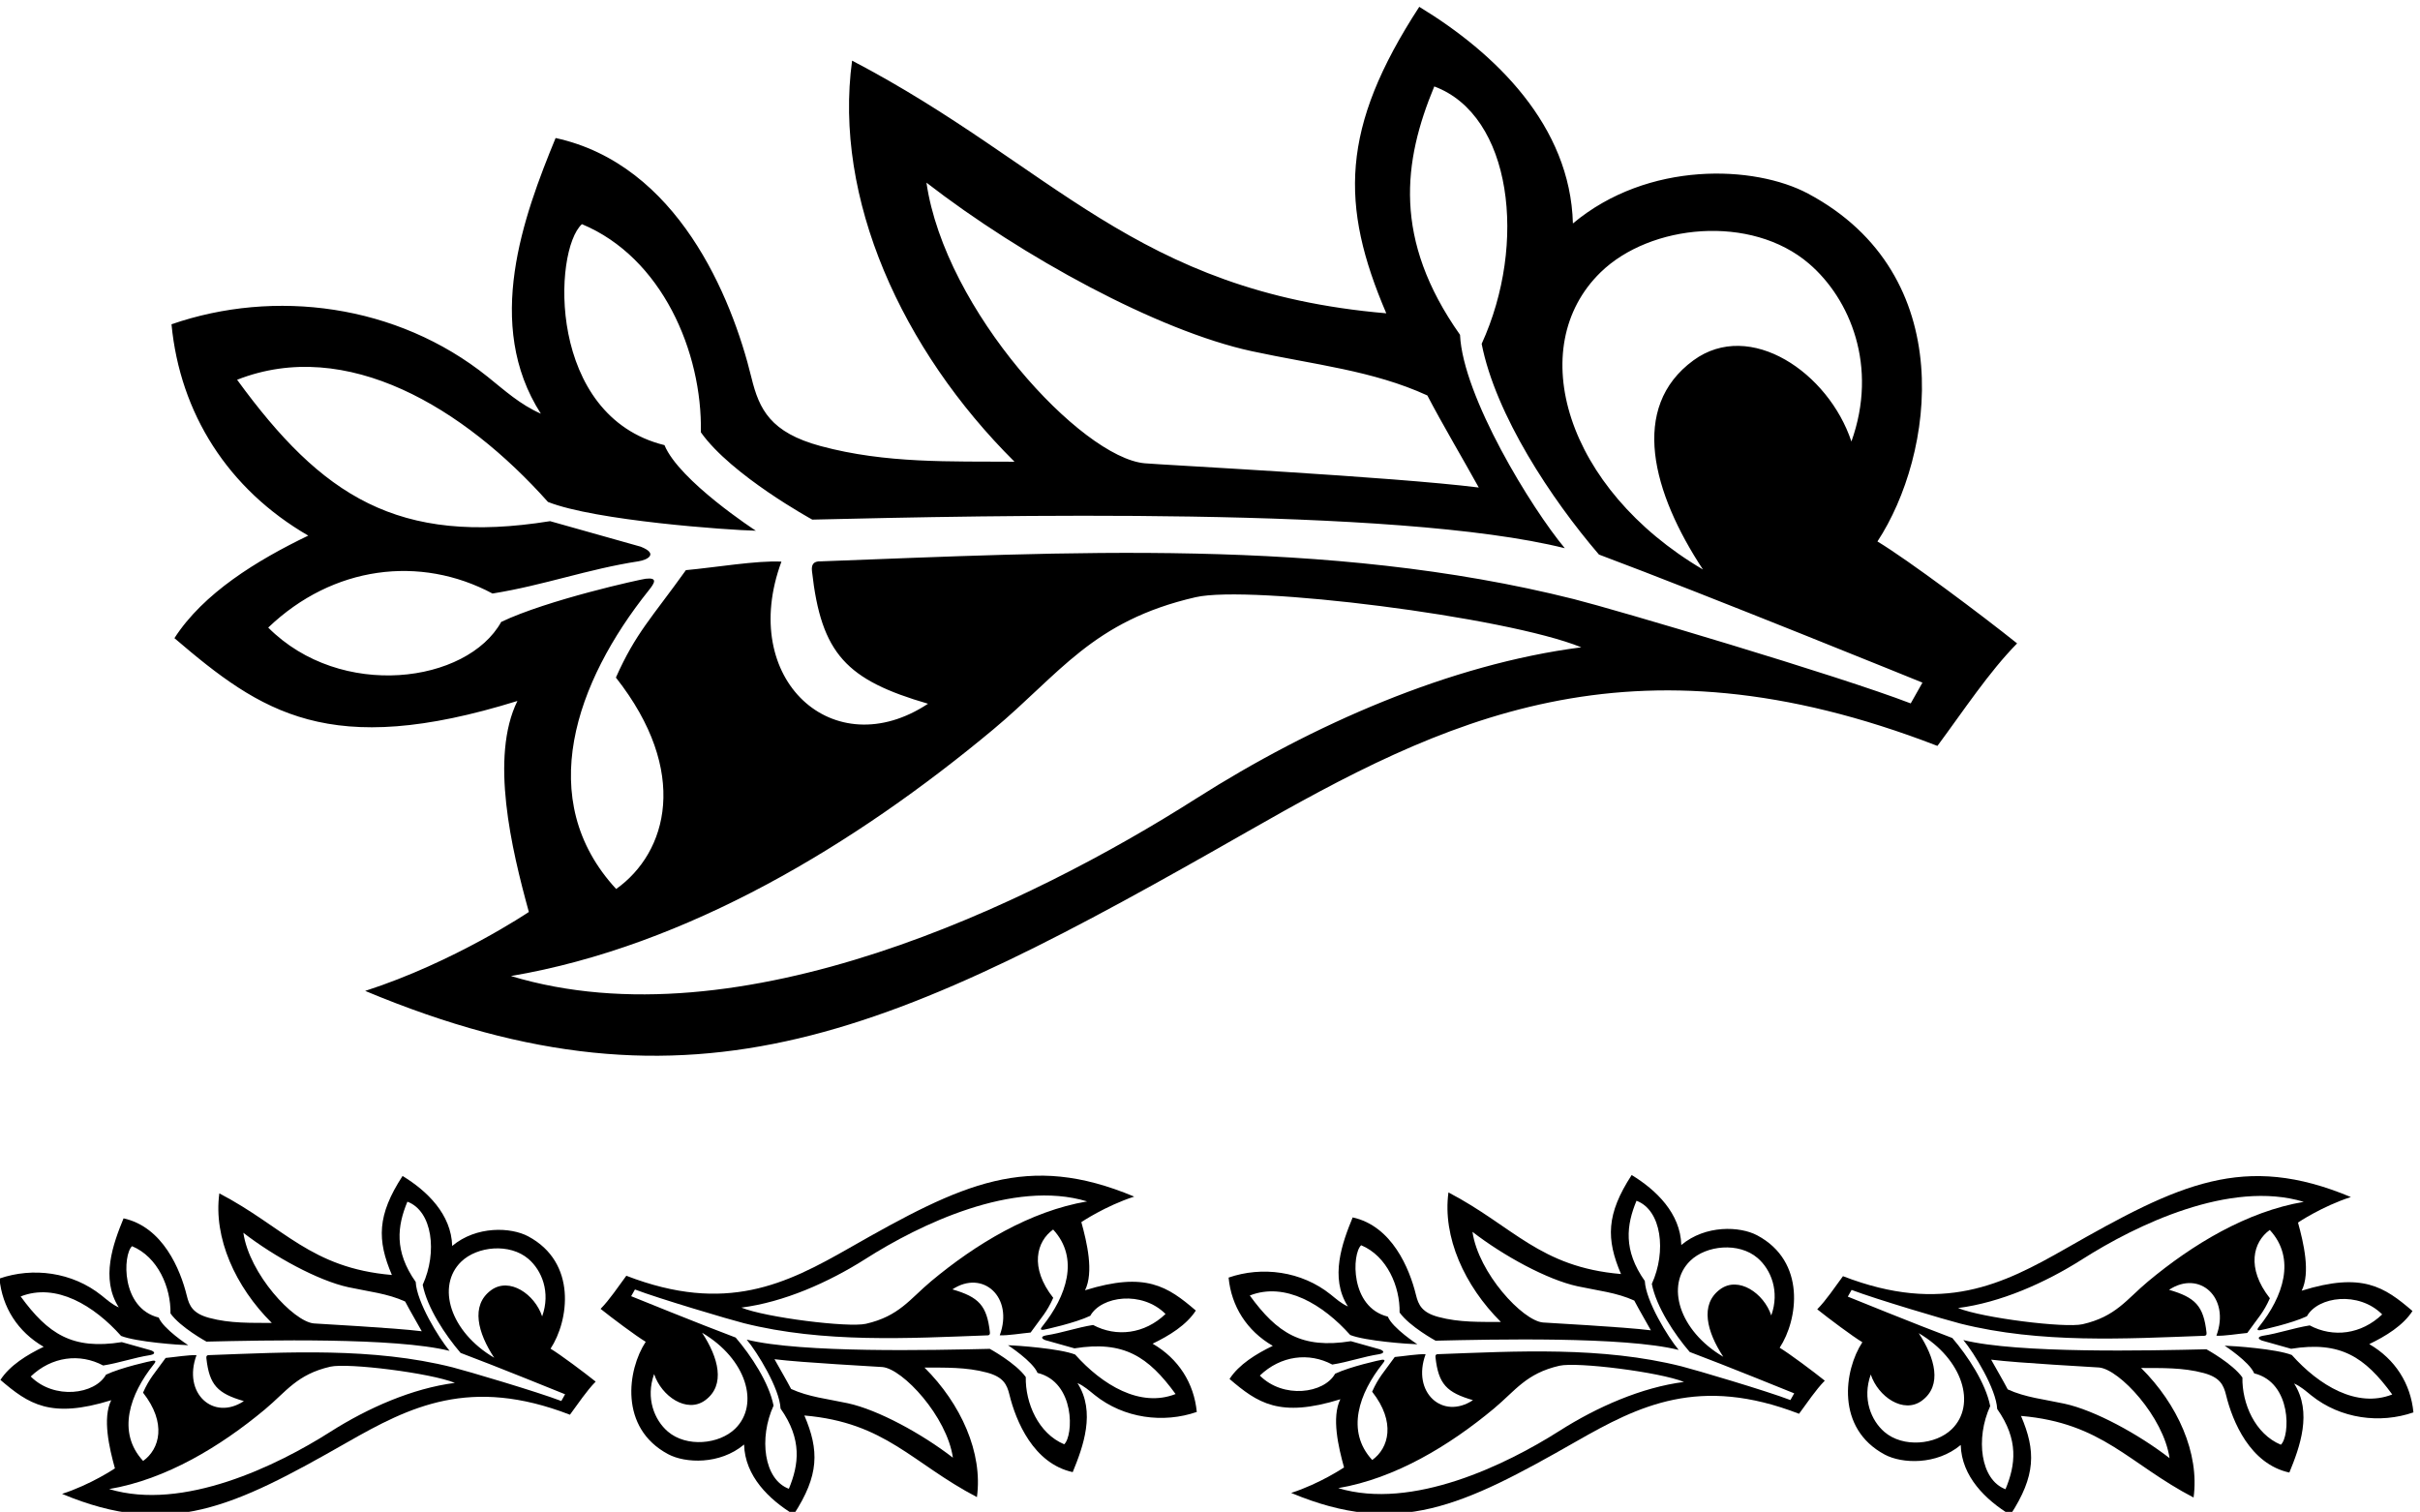 <?xml version="1.0" encoding="UTF-8" standalone="no"?>
<svg xmlns:inkscape="http://www.inkscape.org/namespaces/inkscape" xmlns:sodipodi="http://sodipodi.sourceforge.net/DTD/sodipodi-0.dtd" xmlns="http://www.w3.org/2000/svg" xmlns:svg="http://www.w3.org/2000/svg" version="1.1" id="svg1" width="677.149" height="423.055" viewBox="0 0 677.149 423.055">
  <defs id="defs1"></defs>
  <g id="g1" transform="translate(-58.425,-293.156)">
    <path id="path1" d="m 1087.82,4608.81 c -107.894,-51.97 -220.586,-121 -281.566,-215.72 182.824,-156.39 325.886,-255.21 721.596,-132.16 -58.14,-117.92 -12.64,-310.84 24.07,-443.93 0,0 -156.68,-105.54 -344.36,-166.07 696.01,-291.2 1116.77,-86.89 1855.73,334.87 409.91,233.97 802.59,431.73 1452.05,180.58 55.25,74.46 107.96,154.84 167.64,215.66 -74.33,59.53 -228.33,174.89 -293.82,214.49 119.01,181.05 174.77,560.85 -146.14,731.9 -112.05,59.73 -336.23,69.58 -494.57,-62.87 -5.43,206.09 -163.4,358.72 -323.23,455.77 -166.21,-255.35 -166.59,-417.64 -69.4,-644.79 -530.47,45.51 -700.63,310.52 -1123.86,531.55 -39.39,-289.15 104.02,-607.67 341.66,-843.82 -133.67,1.01 -270.48,-4.19 -407.79,32.92 -105.49,28.51 -129.3,76.95 -145.55,143.64 -41.71,171.17 -156.09,448.68 -412.08,504.49 -67.77,-164.87 -151.43,-392.37 -30.99,-580.02 -44.19,19.62 -75.39,48.34 -112.01,77.72 -191.12,153.35 -448.52,185.37 -665.114,110.41 17.906,-187.29 118.812,-346.79 287.734,-444.62 z m 1867.29,-553.62 c -347.37,-221.03 -959.49,-518.53 -1440.88,-372.99 371.11,63.01 725.38,277.69 1014.43,518.57 139.93,116.62 208.78,228.61 426.04,278.46 114.48,26.27 653.69,-41 811.43,-105.42 -275.28,-35.28 -565.63,-162.47 -811.02,-318.62 z m 851.52,1107.47 c 104.37,101.83 316.93,122.83 438.74,18.18 86.3,-74.15 145.64,-216.05 89.02,-374.07 -48.01,144.76 -213.12,257.88 -332.33,170.78 -135.46,-98.97 -86.2,-278.93 20,-440.06 -289.1,170.26 -377.02,467.51 -215.43,625.17 z m -1418.22,188.73 c 201.06,-155.57 486.95,-311.9 684.41,-354.58 131.95,-28.52 254.85,-40.63 369.41,-93.13 32.12,-61.58 74.91,-133.47 108.17,-193.7 -181.63,22.77 -666.12,47.64 -702.95,51 -133.02,12.1 -419.93,321.58 -459.04,590.41 z m -796.24,-671.77 c 99.65,-39.39 378.45,-59.18 437.31,-60.52 0,0 -161.27,104.81 -192.22,180.06 -247.15,60.84 -234.44,409.68 -173.69,464.93 168.31,-70.07 253.47,-268.9 250.25,-437.95 64.27,-90.68 234.42,-183.67 234.42,-183.67 368.29,8.59 1228.01,28.55 1583.17,-60.16 -70.06,83.84 -214.43,319.15 -220.43,448.98 -142.03,201.22 -119.35,365.39 -54.17,522.53 163.36,-60.71 196.23,-330.42 99.69,-541.52 29.4,-149.66 146.79,-326.97 246.77,-443.33 229.37,-85.93 680.6,-269.44 680.6,-269.44 l -24.67,-43.73 c -151.43,58.36 -621.63,197.55 -708.74,219.43 -520.16,130.67 -1076.19,98.28 -1583.76,79.46 -17.67,0.87 -20.44,-8.67 -19.11,-20.66 19.43,-174.6 72.86,-229.07 244.13,-278.93 -198.16,-131.14 -400.26,50.44 -308.41,298.98 -50.67,2.78 -140.99,-12.49 -200.98,-17.92 -72.6,-101.4 -105.14,-131.57 -147.29,-225.97 155.95,-198.13 108.54,-367.96 0.58,-444.84 -173.5,187.83 -85.14,435.98 68.27,627.97 12.35,15.45 20.18,27.7 -6,24.78 -10.51,-1.17 -206.38,-44.26 -304.12,-90.86 -71.89,-129.11 -337.27,-165.17 -490.19,-11.94 136.16,130.39 319.83,152.83 471.87,71.66 108.58,17.43 200.09,51.33 307.21,67.83 18.15,2.8 43.14,15.46 4.6,30.74 l -190.63,53.68 c -320.65,-51.44 -480.08,52.64 -658.497,297.49 230.597,90.73 477.587,-59.18 654.037,-257.08" style="fill:#000000;fill-opacity:1;fill-rule:nonzero;stroke:none" transform="matrix(0.133,0,0,-0.133,0,1056)"></path>
    <path id="path2" d="m 4136.26,3136.62 c -36.19,19.29 -108.61,22.47 -159.76,-20.31 -1.75,66.57 -52.78,115.87 -104.41,147.23 -53.7,-82.49 -53.82,-134.91 -22.42,-208.29 -171.36,14.7 -226.33,100.31 -363.05,171.71 -12.72,-93.41 33.6,-196.3 110.37,-272.58 -43.18,0.32 -87.37,-1.36 -131.73,10.63 -34.08,9.21 -41.77,24.86 -47.01,46.4 -13.48,55.3 -50.43,144.94 -133.12,162.97 -21.9,-53.26 -48.92,-126.75 -10.01,-187.36 -14.28,6.33 -24.35,15.61 -36.19,25.1 -61.73,49.53 -144.88,59.88 -214.85,35.66 5.79,-60.49 38.38,-112.02 92.95,-143.62 -34.85,-16.79 -71.26,-39.09 -90.96,-69.69 59.06,-50.52 105.28,-82.44 233.1,-42.69 -18.78,-38.09 -4.08,-100.41 7.78,-143.4 0,0 -50.61,-34.1 -111.24,-53.65 224.83,-94.07 360.75,-28.07 599.46,108.18 132.42,75.57 259.26,139.46 469.06,58.33 17.85,24.05 34.88,50.02 54.15,69.66 -24.01,19.23 -73.75,56.5 -94.91,69.29 38.44,58.49 56.46,181.17 -47.21,236.43 z m -140.97,-53.55 c 33.72,32.89 102.38,39.68 141.73,5.87 27.88,-23.95 47.05,-69.79 28.76,-120.83 -15.51,46.76 -68.85,83.3 -107.36,55.16 -43.76,-31.97 -27.84,-90.1 6.46,-142.15 -93.39,55 -121.79,151.02 -69.59,201.95 z m -458.13,60.97 c 64.95,-50.26 157.3,-100.76 221.09,-114.54 42.63,-9.22 82.32,-13.13 119.33,-30.09 10.38,-19.89 24.2,-43.11 34.94,-62.57 -58.67,7.35 -215.18,15.39 -227.07,16.47 -42.97,3.91 -135.66,103.89 -148.29,190.73 z m 183.06,-418.72 c -112.21,-71.4 -309.94,-167.5 -465.45,-120.49 119.89,20.36 234.32,89.71 327.69,167.52 45.21,37.67 67.45,73.85 137.63,89.95 36.98,8.49 211.16,-13.25 262.12,-34.05 -88.92,-11.4 -182.72,-52.49 -261.99,-102.93 z m 493.84,78.93 -7.97,-14.13 c -48.91,18.86 -200.8,63.82 -228.94,70.89 -168.03,42.21 -347.65,31.74 -511.61,25.67 -5.71,0.28 -6.6,-2.8 -6.17,-6.68 6.27,-56.4 23.54,-74 78.86,-90.1 -64.01,-42.36 -129.3,16.29 -99.62,96.58 -16.38,0.9 -45.55,-4.04 -64.93,-5.79 -23.45,-32.76 -33.96,-42.5 -47.58,-72.99 50.38,-64.01 35.06,-118.87 0.19,-143.7 -56.05,60.67 -27.5,140.83 22.05,202.85 3.99,4.99 6.52,8.95 -1.94,8 -3.39,-0.37 -66.66,-14.3 -98.24,-29.35 -23.22,-41.7 -108.95,-53.35 -158.34,-3.85 43.98,42.12 103.31,49.37 152.43,23.15 35.07,5.63 64.63,16.58 99.23,21.91 5.87,0.9 13.94,4.99 1.49,9.93 l -61.58,17.34 c -103.58,-16.62 -155.08,17 -212.71,96.1 74.49,29.31 154.27,-19.12 211.27,-83.05 32.19,-12.73 122.25,-19.12 141.27,-19.55 0,0 -52.1,33.86 -62.1,58.17 -79.83,19.65 -75.73,132.33 -56.11,150.19 54.38,-22.64 81.88,-86.87 80.85,-141.48 20.75,-29.29 75.72,-59.33 75.72,-59.33 118.97,2.77 396.69,9.22 511.41,-19.43 -22.63,27.08 -69.26,103.1 -71.2,145.03 -45.88,65 -38.56,118.03 -17.5,168.8 52.77,-19.62 63.39,-106.74 32.2,-174.93 9.5,-48.35 47.42,-105.62 79.72,-143.21 74.09,-27.76 219.85,-87.04 219.85,-87.04" style="fill:#000000;fill-opacity:1;fill-rule:nonzero;stroke:none" transform="matrix(0.133,0,0,-0.133,0,1056)"></path>
    <path id="path3" d="m 1550.37,3134.63 c -36.19,19.29 -108.61,22.48 -159.76,-20.31 -1.75,66.57 -52.78,115.88 -104.41,147.23 -53.7,-82.49 -53.82,-134.91 -22.42,-208.29 -171.36,14.7 -226.33,100.31 -363.046,171.71 -12.722,-93.41 33.602,-196.3 110.366,-272.58 -43.174,0.32 -87.373,-1.36 -131.725,10.63 -34.078,9.21 -41.77,24.86 -47.02,46.4 -13.472,55.29 -50.421,144.94 -133.113,162.97 -21.894,-53.26 -48.918,-126.75 -10.012,-187.37 -14.277,6.34 -24.351,15.62 -36.183,25.11 -61.738,49.53 -144.887,59.88 -214.856,35.66 5.786,-60.49 38.383,-112.02 92.95,-143.62 -34.856,-16.79 -71.258,-39.09 -90.953,-69.69 59.054,-50.52 105.273,-82.44 233.093,-42.69 -18.777,-38.09 -4.078,-100.41 7.778,-143.4 0,0 -50.614,-34.1 -111.239,-53.65 224.832,-94.07 360.754,-28.06 599.46,108.18 132.42,75.57 259.26,139.46 469.06,58.33 17.85,24.05 34.88,50.02 54.16,69.66 -24.02,19.23 -73.76,56.5 -94.92,69.29 38.45,58.49 56.46,181.18 -47.21,236.43 z m -140.97,-53.55 c 33.72,32.89 102.39,39.68 141.73,5.87 27.88,-23.95 47.05,-69.79 28.76,-120.83 -15.51,46.76 -68.85,83.3 -107.35,55.17 -43.76,-31.98 -27.85,-90.11 6.45,-142.16 -93.38,55 -121.78,151.02 -69.59,201.95 z m -458.127,60.97 c 64.947,-50.26 157.297,-100.76 221.087,-114.55 42.62,-9.21 82.32,-13.12 119.33,-30.08 10.38,-19.89 24.2,-43.11 34.94,-62.57 -58.67,7.35 -215.18,15.39 -227.07,16.47 -42.97,3.91 -135.654,103.89 -148.287,190.73 z m 183.067,-418.72 c -112.21,-71.4 -309.949,-167.5 -465.457,-120.49 119.887,20.36 234.32,89.71 327.695,167.52 45.202,37.67 67.442,73.85 137.622,89.95 36.98,8.48 211.17,-13.25 262.12,-34.06 -88.92,-11.39 -182.72,-52.48 -261.98,-102.92 z m 493.83,78.93 -7.97,-14.13 c -48.91,18.86 -200.8,63.82 -228.94,70.89 -168.03,42.21 -347.64,31.75 -511.608,25.66 -5.707,0.29 -6.601,-2.79 -6.172,-6.67 6.278,-56.4 23.54,-73.99 78.864,-90.1 -64.016,-42.36 -129.297,16.29 -99.629,96.58 -16.367,0.9 -45.543,-4.04 -64.922,-5.79 -23.453,-32.75 -33.961,-42.5 -47.578,-73 50.379,-64 35.058,-118.86 0.187,-143.69 -56.047,60.67 -27.504,140.83 22.051,202.85 3.992,4.99 6.52,8.95 -1.937,8 -3.395,-0.38 -66.668,-14.29 -98.239,-29.34 -23.222,-41.71 -108.953,-53.36 -158.347,-3.86 43.98,42.12 103.312,49.37 152.425,23.15 35.079,5.62 64.637,16.58 99.243,21.91 5.863,0.9 13.933,4.99 1.488,9.93 l -61.582,17.34 c -103.582,-16.62 -155.082,17 -212.719,96.1 74.492,29.3 154.278,-19.12 211.278,-83.05 32.191,-12.72 122.253,-19.11 141.265,-19.55 0,0 -52.098,33.86 -62.094,58.17 -79.836,19.65 -75.73,132.34 -56.109,150.18 54.371,-22.63 81.883,-86.86 80.844,-141.46 20.758,-29.3 75.722,-59.34 75.722,-59.34 118.969,2.78 396.689,9.22 511.419,-19.43 -22.64,27.08 -69.27,103.1 -71.21,145.03 -45.88,65 -38.56,118.04 -17.5,168.8 52.78,-19.62 63.39,-106.74 32.21,-174.93 9.49,-48.35 47.41,-105.62 79.71,-143.21 74.09,-27.76 219.85,-87.04 219.85,-87.04" style="fill:#000000;fill-opacity:1;fill-rule:nonzero;stroke:none" transform="matrix(0.133,0,0,-0.133,0,1056)"></path>
    <path id="path4" d="m 2864.2,2908.72 c 34.85,16.79 71.25,39.09 90.95,69.69 -59.06,50.52 -105.27,82.44 -233.1,42.69 18.79,38.09 4.08,100.41 -7.77,143.4 0,0 50.61,34.1 111.24,53.65 -224.84,94.07 -360.76,28.07 -599.47,-108.18 -132.41,-75.58 -259.26,-139.46 -469.05,-58.33 -17.85,-24.05 -34.88,-50.02 -54.16,-69.66 24.02,-19.23 73.76,-56.5 94.92,-69.29 -38.45,-58.49 -56.46,-181.17 47.2,-236.43 36.2,-19.29 108.62,-22.47 159.77,20.31 1.75,-66.57 52.78,-115.87 104.41,-147.23 53.7,82.49 53.82,134.91 22.42,208.29 171.36,-14.7 226.33,-100.31 363.05,-171.7 12.72,93.4 -33.61,196.29 -110.38,272.57 43.18,-0.32 87.38,1.36 131.73,-10.63 34.08,-9.21 41.77,-24.85 47.02,-46.4 13.47,-55.29 50.42,-144.94 133.12,-162.97 21.89,53.26 48.91,126.75 10.01,187.37 14.27,-6.34 24.35,-15.62 36.18,-25.11 61.74,-49.53 144.89,-59.88 214.85,-35.66 -5.78,60.5 -38.37,112.02 -92.94,143.62 z M 2261,3087.56 c 112.21,71.4 309.95,167.5 465.45,120.49 -119.88,-20.36 -234.32,-89.7 -327.69,-167.52 -45.2,-37.67 -67.44,-73.84 -137.62,-89.95 -36.99,-8.48 -211.17,13.25 -262.12,34.06 88.92,11.4 182.71,52.48 261.98,102.92 z m -275.07,-357.75 c -33.71,-32.89 -102.38,-39.68 -141.72,-5.87 -27.88,23.95 -47.05,69.79 -28.76,120.83 15.51,-46.76 68.85,-83.3 107.35,-55.16 43.76,31.96 27.84,90.1 -6.46,142.15 93.39,-55 121.79,-151.02 69.59,-201.95 z m 458.13,-60.97 c -64.95,50.26 -157.3,100.76 -221.08,114.55 -42.63,9.21 -82.33,13.12 -119.33,30.08 -10.38,19.89 -24.2,43.11 -34.95,62.57 58.68,-7.35 215.18,-15.39 227.08,-16.47 42.97,-3.91 135.65,-103.89 148.28,-190.73 z m 257.21,217.01 c -32.18,12.72 -122.25,19.12 -141.26,19.55 0,0 52.1,-33.86 62.1,-58.17 79.83,-19.65 75.73,-132.34 56.1,-150.18 -54.37,22.63 -81.88,86.86 -80.84,141.47 -20.76,29.29 -75.72,59.33 -75.72,59.33 -118.97,-2.78 -396.69,-9.22 -511.42,19.43 22.63,-27.08 69.27,-103.09 71.21,-145.03 45.88,-65 38.55,-118.03 17.5,-168.8 -52.78,19.62 -63.39,106.74 -32.21,174.93 -9.5,48.35 -47.42,105.62 -79.71,143.21 -74.09,27.76 -219.86,87.04 -219.86,87.04 l 7.97,14.13 c 48.92,-18.86 200.81,-63.82 228.95,-70.88 168.03,-42.22 347.64,-31.75 511.6,-25.67 5.71,-0.28 6.61,2.79 6.18,6.67 -6.28,56.4 -23.54,74 -78.87,90.1 64.02,42.37 129.3,-16.29 99.63,-96.58 16.37,-0.9 45.54,4.04 64.93,5.79 23.45,32.76 33.96,42.5 47.58,73 -50.38,64 -35.07,118.86 -0.19,143.69 56.04,-60.67 27.5,-140.83 -22.06,-202.85 -3.99,-4.99 -6.52,-8.94 1.94,-8.01 3.4,0.38 66.67,14.3 98.24,29.36 23.23,41.71 108.95,53.35 158.35,3.85 -43.98,-42.12 -103.31,-49.37 -152.43,-23.15 -35.07,-5.62 -64.64,-16.58 -99.24,-21.91 -5.86,-0.9 -13.94,-4.99 -1.49,-9.93 l 61.59,-17.34 c 103.57,16.62 155.08,-17.01 212.71,-96.1 -74.49,-29.3 -154.27,19.12 -211.28,83.05" style="fill:#000000;fill-opacity:1;fill-rule:nonzero;stroke:none" transform="matrix(0.133,0,0,-0.133,0,1056)"></path>
    <path id="path5" d="m 5423.86,2907.8 c 34.85,16.79 71.25,39.09 90.95,69.68 -59.05,50.52 -105.27,82.45 -233.1,42.7 18.79,38.09 4.09,100.41 -7.77,143.4 0,0 50.61,34.09 111.24,53.64 -224.83,94.07 -360.75,28.07 -599.46,-108.17 -132.42,-75.58 -259.26,-139.46 -469.06,-58.33 -17.85,-24.06 -34.87,-50.02 -54.16,-69.67 24.02,-19.23 73.76,-56.49 94.92,-69.28 -38.44,-58.49 -56.46,-181.18 47.21,-236.43 36.19,-19.3 108.61,-22.48 159.76,20.3 1.75,-66.57 52.78,-115.87 104.41,-147.22 53.7,82.48 53.82,134.91 22.42,208.29 171.36,-14.71 226.33,-100.31 363.05,-171.71 12.72,93.4 -33.61,196.3 -110.37,272.58 43.18,-0.33 87.37,1.35 131.73,-10.63 34.07,-9.22 41.76,-24.86 47.01,-46.4 13.48,-55.3 50.43,-144.94 133.12,-162.97 21.89,53.26 48.92,126.75 10.01,187.36 14.28,-6.33 24.36,-15.61 36.18,-25.1 61.74,-49.54 144.89,-59.88 214.86,-35.67 -5.79,60.5 -38.38,112.03 -92.95,143.63 z m -603.19,178.84 c 112.21,71.4 309.94,167.5 465.45,120.49 -119.89,-20.36 -234.32,-89.71 -327.7,-167.52 -45.2,-37.67 -67.44,-73.85 -137.62,-89.95 -36.98,-8.49 -211.17,13.24 -262.12,34.05 88.92,11.4 182.71,52.49 261.99,102.93 z M 4545.6,2728.89 c -33.72,-32.9 -102.39,-39.68 -141.73,-5.87 -27.88,23.95 -47.05,69.79 -28.76,120.83 15.52,-46.76 68.85,-83.3 107.35,-55.17 43.76,31.97 27.85,90.11 -6.45,142.16 93.38,-55 121.78,-151.02 69.59,-201.95 z m 458.12,-60.97 c -64.94,50.26 -157.29,100.76 -221.08,114.54 -42.62,9.22 -82.33,13.13 -119.33,30.09 -10.38,19.89 -24.2,43.11 -34.94,62.57 58.67,-7.36 215.18,-15.39 227.08,-16.48 42.96,-3.91 135.64,-103.88 148.27,-190.72 z m 257.22,217.01 c -32.19,12.72 -122.25,19.11 -141.27,19.55 0,0 52.1,-33.86 62.1,-58.17 79.84,-19.65 75.73,-132.34 56.11,-150.19 -54.38,22.64 -81.88,86.86 -80.85,141.47 -20.76,29.3 -75.72,59.34 -75.72,59.34 -118.97,-2.78 -396.69,-9.23 -511.42,19.43 22.64,-27.09 69.27,-103.1 71.21,-145.04 45.88,-65 38.56,-118.03 17.5,-168.79 -52.77,19.61 -63.39,106.74 -32.21,174.93 -9.49,48.34 -47.41,105.62 -79.71,143.21 -74.09,27.76 -219.86,87.04 -219.86,87.04 l 7.98,14.12 c 48.91,-18.85 200.8,-63.81 228.94,-70.88 168.03,-42.21 347.65,-31.75 511.61,-25.67 5.7,-0.28 6.6,2.8 6.17,6.68 -6.28,56.4 -23.54,73.99 -78.86,90.1 64.01,42.36 129.3,-16.29 99.63,-96.58 16.36,-0.9 45.54,4.03 64.92,5.79 23.45,32.75 33.96,42.5 47.58,72.99 -50.38,64.01 -35.06,118.87 -0.19,143.7 56.04,-60.67 27.51,-140.83 -22.05,-202.85 -4,-5 -6.52,-8.95 1.93,-8.01 3.4,0.38 66.67,14.3 98.24,29.35 23.23,41.71 108.96,53.35 158.35,3.86 -43.98,-42.12 -103.31,-49.37 -152.43,-23.15 -35.07,-5.63 -64.63,-16.58 -99.23,-21.91 -5.87,-0.91 -13.94,-4.99 -1.49,-9.93 l 61.58,-17.34 c 103.58,16.62 155.08,-17.01 212.71,-96.1 -74.49,-29.31 -154.27,19.12 -211.27,83.05" style="fill:#000000;fill-opacity:1;fill-rule:nonzero;stroke:none" transform="matrix(0.133,0,0,-0.133,0,1056)"></path>
  </g>
</svg>
